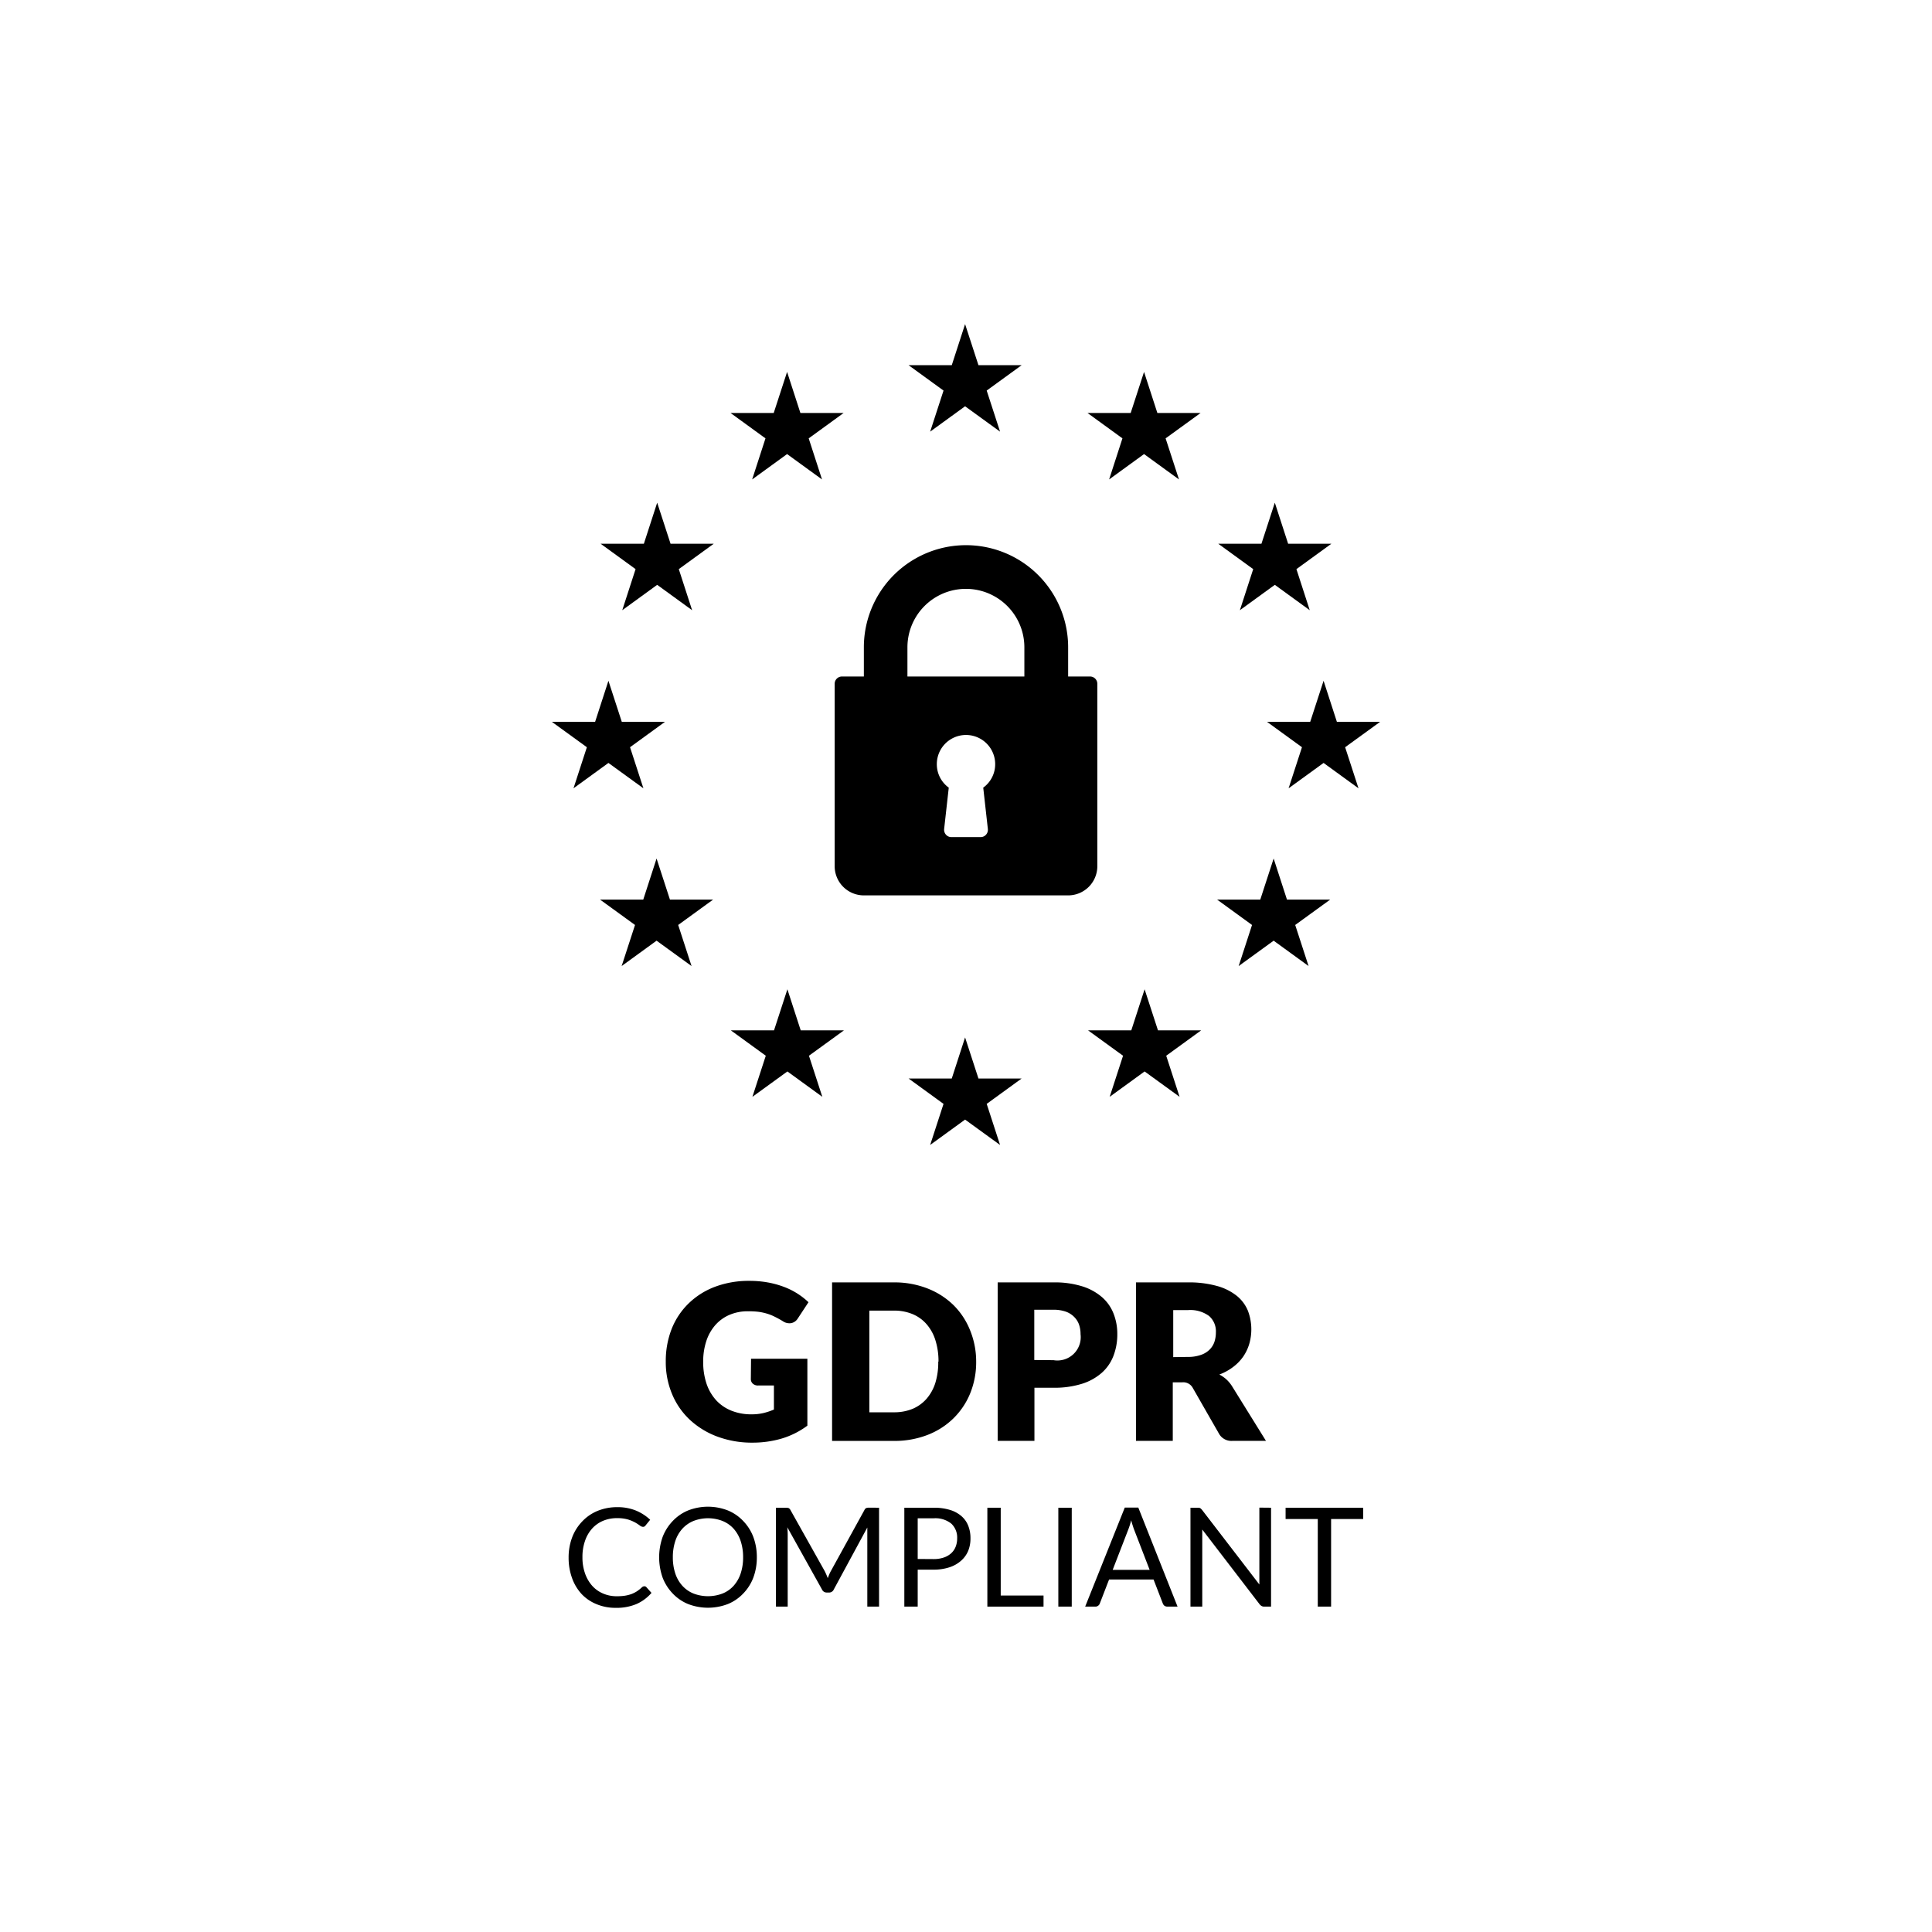 <?xml version="1.0" encoding="UTF-8"?>
<svg xmlns="http://www.w3.org/2000/svg" id="Layer_1" data-name="Layer 1" viewBox="0 0 380 380">
  <polygon points="185.58 76.82 182.95 84.9 189.82 79.91 196.7 84.9 194.07 76.82 200.94 71.83 192.45 71.83 189.82 63.75 187.2 71.83 178.71 71.83 185.58 76.82"></polygon>
  <polygon points="192.45 212.13 189.82 204.05 187.2 212.13 178.71 212.13 185.58 217.12 182.95 225.2 189.82 220.21 196.7 225.2 194.07 217.12 200.94 212.13 192.45 212.13"></polygon>
  <polygon points="122.3 141.98 119.67 133.9 117.05 141.98 108.55 141.98 115.43 146.97 112.8 155.05 119.67 150.06 126.55 155.05 123.92 146.97 130.79 141.98 122.3 141.98"></polygon>
  <polygon points="131.77 176.94 129.14 168.86 126.52 176.94 118.02 176.94 124.9 181.93 122.27 190.01 129.14 185.02 136.02 190.01 133.39 181.93 140.26 176.94 131.77 176.94"></polygon>
  <polygon points="253.13 176.94 250.51 168.86 247.88 176.94 239.39 176.94 246.26 181.93 243.63 190.01 250.51 185.02 257.38 190.01 254.75 181.93 261.63 176.94 253.13 176.94"></polygon>
  <polygon points="157.49 202.66 154.87 194.58 152.24 202.66 143.75 202.66 150.62 207.65 147.99 215.73 154.87 210.74 161.74 215.73 159.11 207.65 165.99 202.66 157.49 202.66"></polygon>
  <polygon points="227.76 202.66 225.13 194.58 222.51 202.66 214.01 202.66 220.89 207.65 218.26 215.73 225.13 210.74 232.01 215.73 229.38 207.65 236.25 202.66 227.76 202.66"></polygon>
  <polygon points="157.43 81.23 154.81 73.15 152.18 81.23 143.69 81.23 150.56 86.22 147.94 94.3 154.81 89.31 161.68 94.3 159.06 86.22 165.93 81.23 157.43 81.23"></polygon>
  <polygon points="131.89 106.95 129.26 98.87 126.64 106.95 118.14 106.95 125.01 111.94 122.39 120.02 129.26 115.03 136.13 120.02 133.51 111.94 140.38 106.95 131.89 106.95"></polygon>
  <polygon points="257.7 141.98 260.33 133.9 262.95 141.98 271.45 141.98 264.57 146.97 267.2 155.05 260.33 150.06 253.45 155.05 256.08 146.97 249.21 141.98 257.7 141.98"></polygon>
  <polygon points="222.39 81.23 225.02 73.15 227.64 81.23 236.14 81.23 229.26 86.22 231.89 94.3 225.02 89.31 218.15 94.3 220.77 86.22 213.9 81.23 222.39 81.23"></polygon>
  <polygon points="248.11 106.95 250.74 98.87 253.36 106.95 261.86 106.95 254.99 111.94 257.61 120.02 250.74 115.03 243.87 120.02 246.49 111.94 239.62 106.95 248.11 106.95"></polygon>
  <path d="M214.4,133.06h-4.31v-5.74a20.09,20.09,0,0,0-40.18,0v5.74H165.6a1.43,1.43,0,0,0-1.43,1.43v35.88a5.74,5.74,0,0,0,5.74,5.74h40.18a5.74,5.74,0,0,0,5.74-5.74V134.49a1.43,1.43,0,0,0-1.43-1.43Zm-20.1,30a1.45,1.45,0,0,1-.36,1.11,1.41,1.41,0,0,1-1.07.48h-5.74a1.41,1.41,0,0,1-1.07-.48,1.45,1.45,0,0,1-.36-1.11l.91-8.14a5.68,5.68,0,0,1-2.35-4.62,5.74,5.74,0,1,1,11.48,0,5.68,5.68,0,0,1-2.35,4.62Zm7.18-30h-23v-5.74a11.48,11.48,0,0,1,23,0Zm0,0"></path>
  <path d="M147.72,267.25H158.8v13.16a16.28,16.28,0,0,1-5.1,2.55,20.31,20.31,0,0,1-5.66.79,19.51,19.51,0,0,1-7-1.21,16.2,16.2,0,0,1-5.41-3.34,14.54,14.54,0,0,1-3.46-5.05,16.17,16.17,0,0,1-1.22-6.34,17.28,17.28,0,0,1,1.15-6.41,14.31,14.31,0,0,1,3.31-5,15,15,0,0,1,5.2-3.3,18.86,18.86,0,0,1,6.81-1.17,20.19,20.19,0,0,1,3.66.32,18,18,0,0,1,3.16.88,14.26,14.26,0,0,1,4.78,3l-2.1,3.19a2,2,0,0,1-1.27.92,2.27,2.27,0,0,1-1.68-.38c-.57-.35-1.11-.64-1.62-.89a8.91,8.91,0,0,0-1.55-.61,10.72,10.72,0,0,0-1.67-.35,16.63,16.63,0,0,0-2-.1,9.09,9.09,0,0,0-3.66.71,7.81,7.81,0,0,0-2.77,2,9,9,0,0,0-1.77,3.13,12.75,12.75,0,0,0-.62,4.08,13.24,13.24,0,0,0,.68,4.4,9.27,9.27,0,0,0,1.94,3.26,8.28,8.28,0,0,0,3,2,10.4,10.4,0,0,0,3.86.69,10.05,10.05,0,0,0,2.36-.25,12.57,12.57,0,0,0,2.07-.69v-4.73h-3.08a1.49,1.49,0,0,1-1.07-.36,1.2,1.2,0,0,1-.39-.92Z"></path>
  <path d="M192,267.81a16.26,16.26,0,0,1-1.17,6.23A14.62,14.62,0,0,1,187.5,279a15,15,0,0,1-5.11,3.25,18,18,0,0,1-6.62,1.16H163.66V252.23h12.11a17.77,17.77,0,0,1,6.62,1.18,15.2,15.2,0,0,1,5.11,3.25,14.53,14.53,0,0,1,3.28,4.93A16.28,16.28,0,0,1,192,267.81Zm-7.41,0a13.66,13.66,0,0,0-.6-4.18,8.7,8.7,0,0,0-1.72-3.15,7.44,7.44,0,0,0-2.75-2,9.39,9.39,0,0,0-3.7-.7h-4.83v20h4.83a9.39,9.39,0,0,0,3.7-.69,7.55,7.55,0,0,0,2.75-2,8.83,8.83,0,0,0,1.72-3.16A13.63,13.63,0,0,0,184.54,267.81Z"></path>
  <path d="M207.22,252.23a18.12,18.12,0,0,1,5.66.78,10.89,10.89,0,0,1,3.9,2.15,8.29,8.29,0,0,1,2.25,3.23,10.85,10.85,0,0,1,.73,4,11.75,11.75,0,0,1-.75,4.27,8.51,8.51,0,0,1-2.29,3.34,10.71,10.71,0,0,1-3.9,2.17,17.94,17.94,0,0,1-5.6.78h-3.76V283.4h-7.23V252.23Zm0,15.3a4.59,4.59,0,0,0,5.31-5.11,5.7,5.7,0,0,0-.32-1.95,4,4,0,0,0-1-1.51,4.35,4.35,0,0,0-1.65-1,7.26,7.26,0,0,0-2.37-.35h-3.76v9.89Z"></path>
  <path d="M249,283.4H242.4a2.78,2.78,0,0,1-2.61-1.36L234.61,273a2.11,2.11,0,0,0-2.1-1.11h-1.84V283.4h-7.23V252.23h10.14a20.55,20.55,0,0,1,5.77.7,10.82,10.82,0,0,1,3.89,1.93,7.4,7.4,0,0,1,2.2,2.93,10.28,10.28,0,0,1,.27,6.55,8.93,8.93,0,0,1-1.19,2.49,9,9,0,0,1-2,2.05,10.22,10.22,0,0,1-2.69,1.47,7,7,0,0,1,1.33.91,6.73,6.73,0,0,1,1.11,1.3Zm-15.37-16.51a7.47,7.47,0,0,0,2.52-.38,4.45,4.45,0,0,0,1.7-1,3.9,3.9,0,0,0,1-1.55,5.93,5.93,0,0,0,.3-1.91,4,4,0,0,0-1.34-3.21,6.22,6.22,0,0,0-4.14-1.16h-2.91v9.25Z"></path>
  <path d="M126.76,312a.51.51,0,0,1,.38.18l1,1.12a8.32,8.32,0,0,1-2.9,2.17,10,10,0,0,1-4.13.77,9.54,9.54,0,0,1-3.8-.73,8.32,8.32,0,0,1-2.93-2,9.2,9.2,0,0,1-1.87-3.14,11.65,11.65,0,0,1-.67-4,11.16,11.16,0,0,1,.7-4,9.2,9.2,0,0,1,2-3.15,8.7,8.7,0,0,1,3-2.05,10.11,10.11,0,0,1,3.87-.73,9.5,9.5,0,0,1,3.67.67,9.12,9.12,0,0,1,2.8,1.81L127,300a.63.63,0,0,1-.21.22.57.57,0,0,1-.34.09,1.08,1.08,0,0,1-.6-.26,9.58,9.58,0,0,0-.93-.6,7.8,7.8,0,0,0-1.42-.59,7.55,7.55,0,0,0-2.11-.26,7,7,0,0,0-2.76.52,6.1,6.1,0,0,0-2.16,1.52,6.94,6.94,0,0,0-1.4,2.42,9.5,9.5,0,0,0-.51,3.22,9.39,9.39,0,0,0,.53,3.25,7.25,7.25,0,0,0,1.42,2.41,6,6,0,0,0,2.14,1.5,6.71,6.71,0,0,0,2.66.52,10.72,10.72,0,0,0,1.57-.1,7.16,7.16,0,0,0,1.29-.32,6,6,0,0,0,1.1-.55,7.22,7.22,0,0,0,1-.8A.75.75,0,0,1,126.76,312Z"></path>
  <path d="M148.86,306.3a11.31,11.31,0,0,1-.69,4,9.18,9.18,0,0,1-2,3.14,8.69,8.69,0,0,1-3,2.05,10.89,10.89,0,0,1-7.84,0,8.74,8.74,0,0,1-3-2.05,9.34,9.34,0,0,1-2-3.14,12.06,12.06,0,0,1,0-8,9.38,9.38,0,0,1,2-3.15,8.76,8.76,0,0,1,3-2.06,10.75,10.75,0,0,1,7.84,0,8.71,8.71,0,0,1,3,2.06,9.23,9.23,0,0,1,2,3.15A11.31,11.31,0,0,1,148.86,306.3Zm-2.7,0a10,10,0,0,0-.49-3.22,6.92,6.92,0,0,0-1.39-2.42,6,6,0,0,0-2.18-1.51,7.9,7.9,0,0,0-5.69,0,6.1,6.1,0,0,0-2.18,1.51,6.79,6.79,0,0,0-1.4,2.42,10,10,0,0,0-.49,3.22,9.93,9.93,0,0,0,.49,3.21,6.74,6.74,0,0,0,1.4,2.41,6,6,0,0,0,2.18,1.51,8,8,0,0,0,5.69,0,5.89,5.89,0,0,0,2.18-1.51,6.88,6.88,0,0,0,1.39-2.41A9.93,9.93,0,0,0,146.16,306.3Z"></path>
  <path d="M172.9,296.55V316h-2.31V301.72c0-.19,0-.4,0-.61s0-.44,0-.67L164,312.62a1,1,0,0,1-1,.61h-.38a1,1,0,0,1-.95-.61l-6.82-12.23a12.93,12.93,0,0,1,.08,1.33V316h-2.31V296.55h1.94a1.6,1.6,0,0,1,.55.07.83.83,0,0,1,.36.38l6.73,12c.11.22.22.45.32.68s.2.48.29.72c.09-.24.19-.49.29-.73a6.13,6.13,0,0,1,.33-.68l6.6-12a.74.74,0,0,1,.36-.38,1.63,1.63,0,0,1,.55-.07Z"></path>
  <path d="M183.62,296.55a10.64,10.64,0,0,1,3.22.43,6.11,6.11,0,0,1,2.26,1.22,4.81,4.81,0,0,1,1.34,1.9,6.58,6.58,0,0,1,.44,2.49,6.35,6.35,0,0,1-.47,2.49A5.28,5.28,0,0,1,189,307a6.39,6.39,0,0,1-2.27,1.27,9.85,9.85,0,0,1-3.12.46H180.5V316h-2.63V296.55Zm0,10.1a6.1,6.1,0,0,0,2-.3,4.11,4.11,0,0,0,1.45-.83,3.4,3.4,0,0,0,.89-1.29,4.35,4.35,0,0,0,.3-1.64,3.73,3.73,0,0,0-1.15-2.91,5,5,0,0,0-3.49-1.05H180.5v8Z"></path>
  <path d="M205.25,313.82V316H194.2V296.55h2.63v17.27Z"></path>
  <path d="M210.8,316h-2.64V296.55h2.64Z"></path>
  <path d="M231.61,316h-2a1,1,0,0,1-.58-.17,1.12,1.12,0,0,1-.32-.45l-1.82-4.71h-8.75l-1.82,4.71a.91.91,0,0,1-.31.43.84.84,0,0,1-.57.19h-2l7.79-19.48h2.66Zm-5.49-7.23-3.06-7.93c-.09-.23-.18-.51-.28-.82s-.2-.64-.29-1a14.54,14.54,0,0,1-.58,1.84l-3.06,7.91Z"></path>
  <path d="M250,296.55V316h-1.32a1,1,0,0,1-.52-.11,1.35,1.35,0,0,1-.42-.36l-11.27-14.69c0,.23,0,.45,0,.67s0,.42,0,.61V316h-2.32V296.55h1.36l.3,0a1.14,1.14,0,0,1,.22.07.77.77,0,0,1,.19.14,2.32,2.32,0,0,1,.21.22l11.27,14.67c0-.24,0-.46,0-.69s0-.43,0-.63v-13.8Z"></path>
  <path d="M268.12,298.77h-6.31V316h-2.62V298.77h-6.33v-2.22h15.26Z"></path>
</svg>
